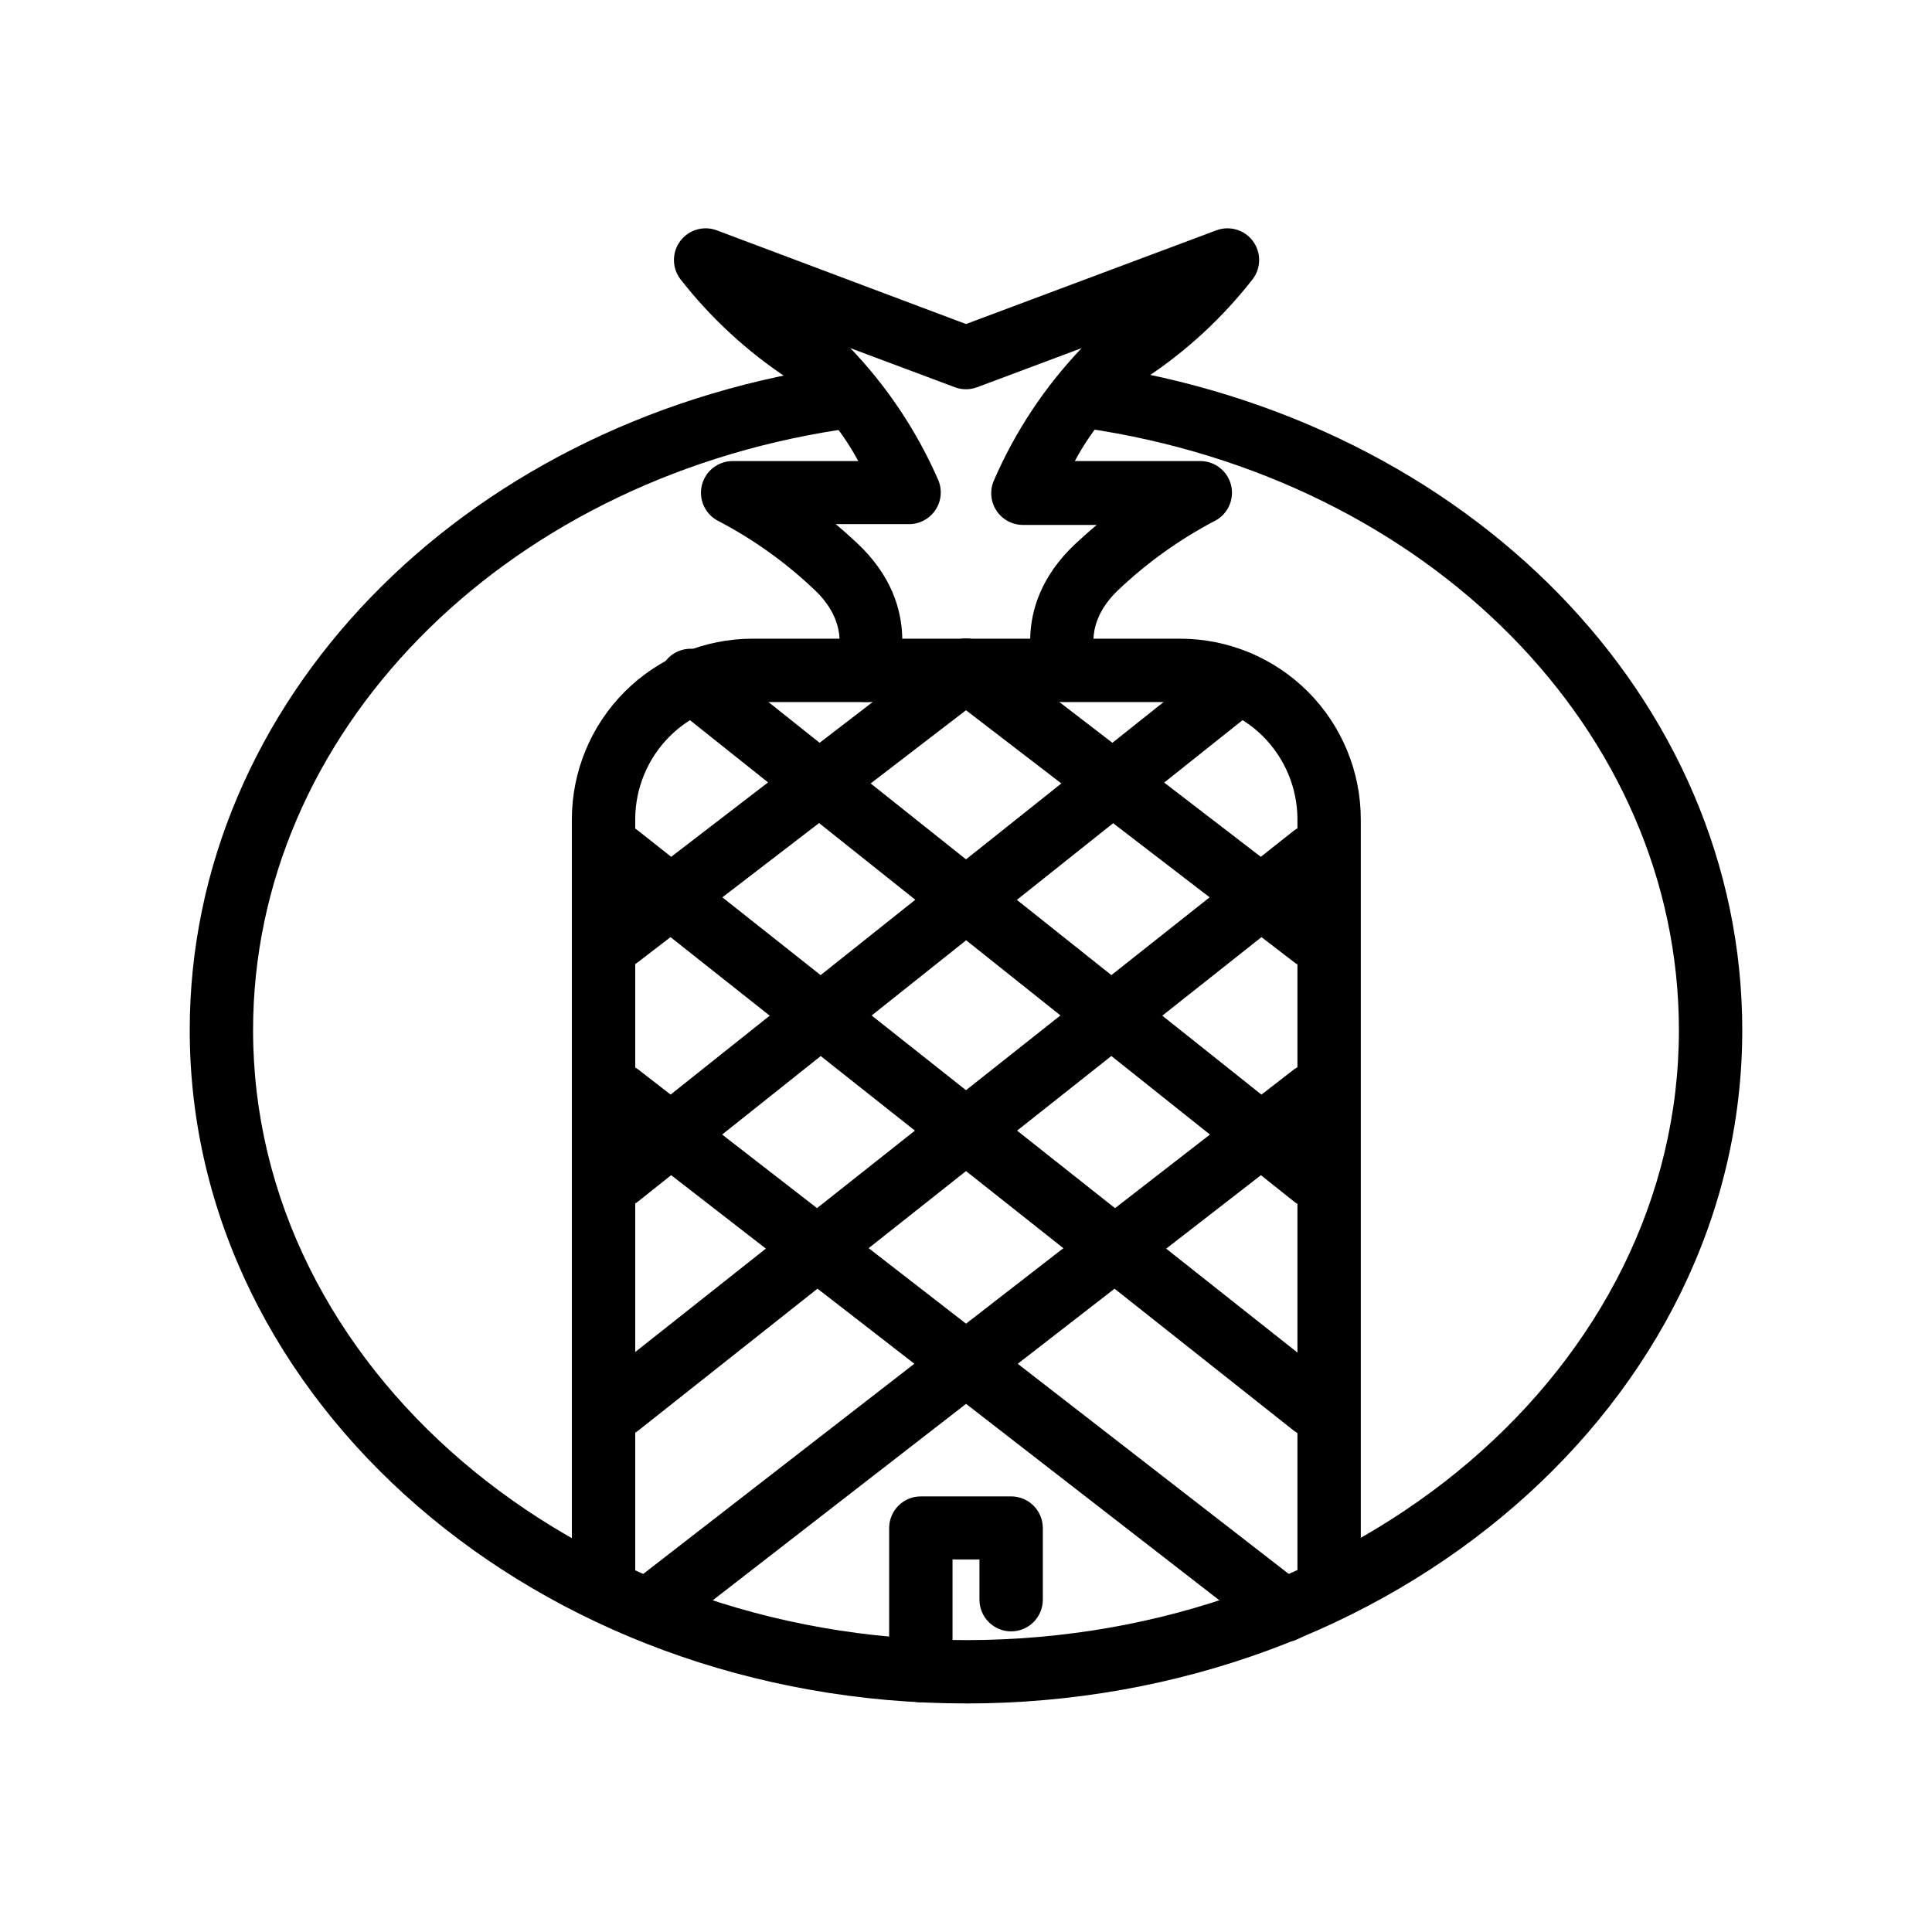 <?xml version="1.0" encoding="UTF-8"?>
<!-- Uploaded to: ICON Repo, www.svgrepo.com, Generator: ICON Repo Mixer Tools -->
<svg fill="#000000" width="800px" height="800px" version="1.1" viewBox="144 144 512 512" xmlns="http://www.w3.org/2000/svg">
 <g>
  <path d="m400 595.43c-113.36 0-205.72-80.023-205.72-178.43 0-86.695 71.371-160.59 169.57-175.66 2.242-0.438 4.566 0.055 6.434 1.371 1.871 1.312 3.125 3.332 3.477 5.59 0.348 2.258-0.238 4.559-1.625 6.375-1.387 1.816-3.457 2.988-5.727 3.25-90.012 13.812-155.34 80.734-155.34 159.08 0 89.133 84.766 161.64 188.93 161.64s188.93-72.508 188.93-161.64c0-79.223-66.207-146.27-157.4-159.54l-0.004-0.004c-4.637-0.66-7.859-4.953-7.199-9.594 0.66-4.637 4.957-7.859 9.594-7.199 99.543 14.652 171.8 88.672 171.8 176.34 0 98.41-92.367 178.43-205.72 178.43z"/>
  <path d="m496.23 569.03c-4.637 0-8.398-3.762-8.398-8.398v-199.51c-0.012-8.234-3.285-16.133-9.109-21.957-5.824-5.824-13.723-9.102-21.957-9.109h-113.36c-8.234 0.008-16.129 3.285-21.953 9.109-5.824 5.824-9.102 13.723-9.113 21.957v199.51c0 4.637-3.758 8.398-8.398 8.398-4.637 0-8.395-3.762-8.395-8.398v-199.51c0.012-12.691 5.055-24.859 14.031-33.832 8.973-8.973 21.141-14.02 33.828-14.031h113.36c12.691 0.012 24.855 5.059 33.832 14.031 8.973 8.973 14.02 21.141 14.027 33.832v199.51c0 2.227-0.883 4.363-2.457 5.938-1.574 1.574-3.711 2.461-5.938 2.461z"/>
  <path d="m373.38 330.05c-1.156-0.012-2.297-0.254-3.356-0.715-4.191-1.906-6.062-6.832-4.199-11.043 0.293-0.84 3.273-9.32-6.047-18.055v0.004c-7.527-7.148-16.004-13.223-25.191-18.055-3.559-1.672-5.477-5.59-4.621-9.43 0.855-3.836 4.258-6.566 8.191-6.566h33.293c-4.574-8.508-10.898-15.949-18.559-21.832-10.922-7.195-20.594-16.129-28.633-26.449-2.223-2.996-2.203-7.102 0.055-10.078 2.254-2.973 6.199-4.102 9.688-2.769l66 24.812 66.293-24.812c3.484-1.332 7.434-0.203 9.688 2.769 2.254 2.977 2.273 7.082 0.051 10.078-8.043 10.328-17.73 19.262-28.676 26.449-7.656 5.875-13.969 13.316-18.516 21.832h33.297c3.922 0.02 7.309 2.758 8.152 6.59 0.844 3.832-1.078 7.738-4.629 9.406-9.176 4.848-17.648 10.922-25.188 18.055-9.32 8.734-6.34 17.215-5.961 18.18l-0.004-0.004c1.734 4.281-0.309 9.156-4.574 10.918-4.164 1.754-8.969-0.102-10.875-4.199-0.336-0.797-8.398-19.859 9.949-37.031 1.891-1.762 3.777-3.441 5.625-4.996h-19.562c-2.801-0.004-5.414-1.406-6.969-3.734-1.57-2.352-1.855-5.332-0.754-7.938 5.621-13.012 13.512-24.926 23.301-35.18l-27.711 10.371v-0.004c-1.895 0.711-3.984 0.711-5.879 0l-27.707-10.367c9.766 10.191 17.652 22.031 23.301 34.973 1.098 2.602 0.816 5.586-0.758 7.934-1.555 2.332-4.168 3.731-6.969 3.738h-19.438c1.848 1.555 3.738 3.234 5.625 4.996 18.348 17.172 10.285 36.23 9.949 37.031v-0.004c-1.309 3.09-4.328 5.106-7.684 5.125z"/>
  <path d="m307.97 400.75c-3.606 0.012-6.816-2.281-7.977-5.695-1.164-3.414-0.012-7.188 2.856-9.375l92.027-70.703c3.676-2.828 8.949-2.141 11.777 1.531 2.828 3.676 2.144 8.949-1.531 11.777l-92.07 70.703c-1.457 1.129-3.242 1.746-5.082 1.762z"/>
  <path d="m307.97 464.19c-3.586 0.02-6.785-2.238-7.973-5.621-1.184-3.383-0.09-7.144 2.727-9.367l164.45-130.95c3.633-2.809 8.852-2.18 11.711 1.418 2.859 3.594 2.301 8.816-1.254 11.723l-164.45 130.95c-1.477 1.188-3.312 1.836-5.207 1.848z"/>
  <path d="m307.97 524.9c-3.586 0.02-6.785-2.238-7.973-5.621-1.184-3.387-0.09-7.148 2.727-9.367l184.1-145.73c3.633-2.812 8.852-2.18 11.711 1.414s2.301 8.816-1.254 11.727l-184.1 145.77c-1.484 1.168-3.316 1.805-5.207 1.805z"/>
  <path d="m492.03 400.75c-1.84-0.016-3.625-0.633-5.078-1.762l-92.074-70.703c-3.672-2.828-4.359-8.102-1.531-11.777 2.828-3.672 8.102-4.359 11.777-1.531l92.027 70.703c2.867 2.188 4.019 5.961 2.859 9.375-1.16 3.414-4.375 5.707-7.981 5.695z"/>
  <path d="m492.03 464.19c-1.895-0.012-3.727-0.66-5.207-1.848l-164.32-130.95c-1.996-1.273-3.359-3.332-3.758-5.668-0.395-2.336 0.215-4.731 1.676-6.594 1.465-1.863 3.648-3.019 6.012-3.188 2.363-0.168 4.688 0.672 6.398 2.309l164.45 130.95c2.812 2.223 3.906 5.984 2.723 9.367-1.184 3.383-4.387 5.641-7.973 5.621z"/>
  <path d="m492.03 524.9c-1.887 0-3.723-0.637-5.207-1.805l-184.1-145.77c-1.777-1.375-2.93-3.406-3.199-5.637-0.27-2.231 0.363-4.477 1.766-6.234 1.398-1.758 3.441-2.883 5.676-3.121 2.234-0.238 4.473 0.426 6.211 1.852l184.1 145.73c2.812 2.219 3.906 5.981 2.723 9.367-1.184 3.383-4.387 5.641-7.973 5.621z"/>
  <path d="m317.75 577.59c-3.59 0.008-6.789-2.269-7.957-5.668-1.164-3.394-0.043-7.16 2.793-9.359l174.32-135.15c3.668-2.688 8.812-1.965 11.598 1.629s2.203 8.754-1.312 11.637l-174.28 135.15c-1.477 1.145-3.293 1.766-5.164 1.762z"/>
  <path d="m484.34 579.19c-1.867 0.004-3.688-0.617-5.164-1.766l-176.33-136.74c-3.516-2.883-4.098-8.043-1.312-11.637s7.93-4.316 11.598-1.629l176.33 136.74c3.656 2.832 4.332 8.09 1.512 11.754-1.582 2.062-4.031 3.269-6.633 3.277z"/>
  <path d="m388.03 595.14c-4.637 0-8.395-3.758-8.395-8.398v-37.785c0-4.637 3.758-8.395 8.395-8.395h23.934c2.227 0 4.363 0.883 5.938 2.457 1.574 1.574 2.457 3.711 2.457 5.938v18.977c0 4.641-3.758 8.398-8.395 8.398-4.637 0-8.398-3.758-8.398-8.398v-10.664h-7.137v29.391c0.023 2.242-0.852 4.398-2.43 5.992s-3.727 2.488-5.969 2.488z"/>
 </g>
</svg>